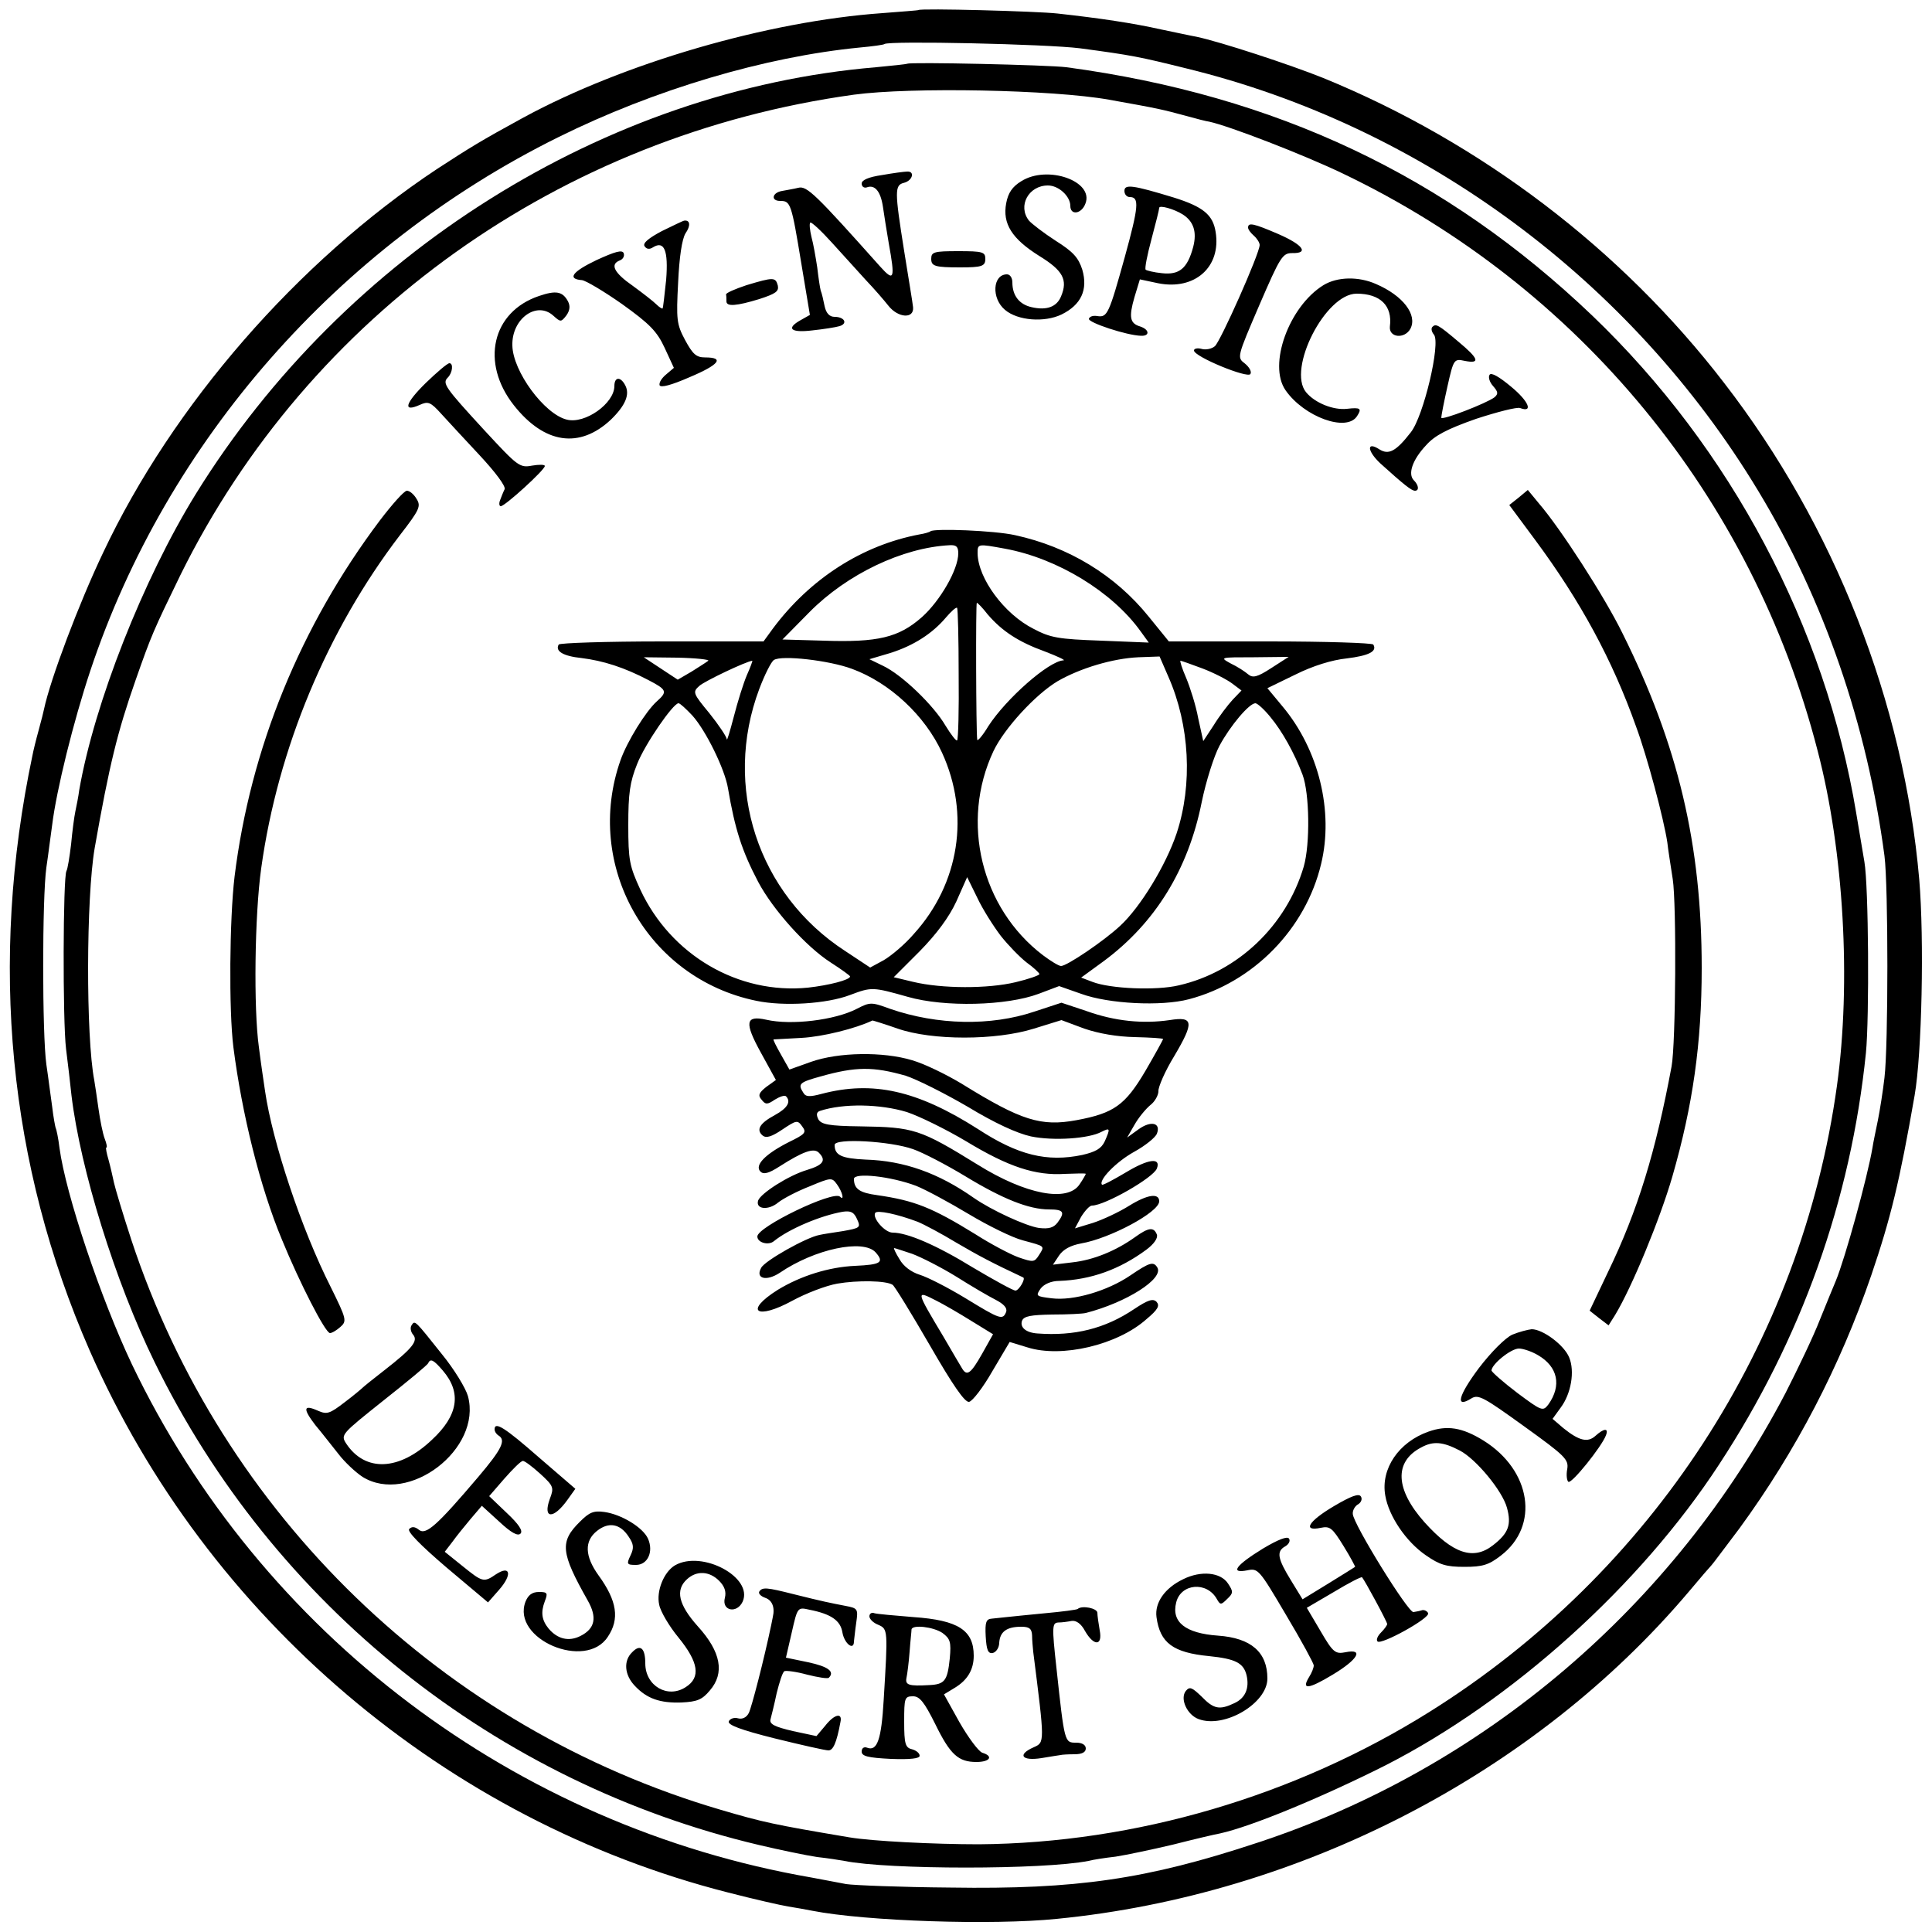 <svg version="1" xmlns="http://www.w3.org/2000/svg" width="666.667" height="666.667" viewBox="0 0 500 500"><path d="M237.7 2.6c-.1.1-4.4.4-9.4.8-29.6 2.1-66.8 12.9-92.8 27-11 6-13.9 7.8-22.5 13.4-36 23.9-68.3 61-86.3 99.2-6.3 13.2-13.7 32.9-15.3 40.5-.1.5-.7 3-1.4 5.5s-1.4 5.4-1.6 6.5c-11.3 53.6-6.2 106 14.8 154 30.4 69.2 92.2 121.7 165.3 140.3 6.6 1.7 13.6 3.3 15.5 3.6 1.9.3 4.7.8 6.2 1.1 13.8 2.7 46.6 3.8 63.3 2.1C336.6 490.4 397.2 459 437 412c3-3.6 5.7-6.7 6-7 .3-.3 3.5-4.6 7.2-9.5 14.6-20 26-41.9 34.1-65.5 5-14.7 7.3-24.1 11.2-46.5 1.9-10.9 2.5-40.4 1.2-55.9-4-45.8-21.9-91.5-50.5-128.5-26.6-34.6-62.9-62.2-103.7-78.9-8.7-3.5-26.7-9.4-32.9-10.7-1.2-.2-5.3-1.1-9.2-1.9-7.1-1.6-15.8-2.9-26.7-4.1-5.3-.6-35.4-1.4-36-.9zm41.8 9.9c13.5 1.8 15.4 2.2 27.5 5.2C368.1 32.6 422.1 72.5 455 127c17 28.1 28.2 60.5 32.7 94.5 1 7.8 1 49.1 0 57.4-.4 3.5-1.2 8.5-1.7 11s-1.2 5.7-1.4 7.1c-1.3 7.7-7.1 28.7-9.5 34.5-.5 1.1-2.3 5.6-4.1 10-1.7 4.4-5.8 12.9-8.9 19-28.9 55.2-78.2 97.2-136.7 116.4-28.7 9.5-46.9 12.1-79.4 11.6-12.9-.1-25.1-.6-27-.9-1.9-.4-6-1.1-9-1.7-76.7-13.3-142.5-63-175.9-132.9-8-16.9-17.1-43.9-18.7-55.9-.3-2.5-.8-4.9-1-5.2-.1-.3-.6-2.8-.9-5.5-.4-2.7-1-7.6-1.5-10.9-1.1-7.8-1.1-43.2 0-51 .5-3.3 1.1-8.3 1.5-11 1.1-9 5.5-26.8 9.9-40 19.8-59.4 64.1-109.8 121.1-138 24.8-12.3 53.4-20.8 78-23.2 3.3-.3 6.2-.7 6.4-.9 1-.9 42 0 50.6 1.1z"/><path d="M234.8 16.5c-.2.1-3.8.5-8.1.9-70.1 5.9-137.5 48.2-176 110.4-13.6 22-26.3 54.2-30.2 76.7-.2 1.6-.7 4.1-1 5.5-.3 1.4-.8 5.2-1.1 8.5-.4 3.3-.9 6.4-1.2 6.9-.9 1.5-1 38.9-.1 46.1.5 3.8 1.1 9.2 1.4 12 2.3 19.1 11.3 48.2 21.5 69 30.7 62.9 88.3 108.9 156.5 125 5.5 1.3 12.3 2.7 15 3.1 2.8.3 5.9.8 7 1 11.3 2.3 51.6 2.3 63.2 0 1.1-.3 4.3-.8 7-1.1 2.6-.4 9.3-1.8 14.8-3.1 5.5-1.4 11-2.7 12.2-2.9 8.2-1.8 26.5-9.4 42.8-17.6 32.9-16.8 65.9-46.5 86.4-77.9 21.3-32.5 34.1-68.4 38-106.5.9-9.2.7-43.2-.4-49.5-.3-1.9-1.3-7.6-2.1-12.5-8-48.3-32.4-94.4-68.3-128.8-37.9-36.2-81.8-57-136.1-64.3-4.7-.6-40.6-1.4-41.2-.9zm52.2 9.3c12.9 2.3 13.7 2.5 20 4.2 2.5.7 5.2 1.4 6 1.5 5.1 1.1 24.3 8.5 34.5 13.4 61.2 29.3 106 83.7 122.9 149.4 6.8 26 8.7 60 5 86.7-9.2 66.5-47.9 126-105.4 162-34.8 21.8-76.1 34-116.7 34.3-11.5 0-27.6-.8-33.5-1.8-19.6-3.3-22.3-3.9-33.2-7.1C114.7 447.3 57.5 392.1 34 320.9c-2.2-6.7-4.2-13.4-4.5-14.8-.3-1.4-.9-4.1-1.4-5.9-.5-1.7-.8-3.2-.6-3.2.3 0 .1-1-.4-2.3-.5-1.3-1.2-4.8-1.6-7.7-.4-2.9-.9-6.2-1.1-7.4-2.2-11.4-2.1-47.3.1-60.1 3.8-21.6 5.9-30.1 10.6-43.5 4.1-11.7 4.6-12.8 11.6-27.2C80 81.4 145.1 35 221 24.5c14.8-2 51.5-1.3 66 1.3z"/><path d="M228.3 45.3c-3.5.5-5.3 1.3-5.3 2.2 0 .8.6 1.2 1.3 1 2.1-.8 3.6 1 4.2 5 .3 2.2 1 6.4 1.5 9.4 1.7 9.4 1.4 10.1-2.2 6.1-16.6-18.6-19-21-21.2-20.4-1.2.3-3.1.6-4.1.8-2.7.4-3.1 2.6-.6 2.6 2.7 0 2.9.5 5.5 16.3l2.2 13.2-2.3 1.3c-4 2.2-2.7 3.4 3 2.7 2.8-.3 6-.8 7-1.1 2.2-.7 1.2-2.4-1.3-2.4-1.3 0-2.2-.9-2.6-2.8-.3-1.5-.7-3.3-1-4-.2-.7-.6-3.4-.9-6-.4-2.6-1-6.1-1.5-7.9-.4-1.7-.6-3.4-.3-3.7.3-.2 2.8 2.1 5.6 5.2s6.8 7.5 8.8 9.7c2.1 2.2 4.7 5.2 5.8 6.6 2.5 3.2 6.7 3.5 6.4.4-.1-1.1-1.2-7.6-2.3-14.5-2.5-15.7-2.5-17.1 0-17.7 2.2-.6 2.8-3 .8-2.9-.7 0-3.7.4-6.5.9zM264.3 46.9c-2.3 1.4-3.4 3-3.9 5.7-1 5.3 1.5 9.2 8.5 13.6 6.2 3.8 7.5 6.2 5.7 10.5-1.1 2.7-3.7 3.7-7.6 2.8-3.2-.7-5-3-5-6.4 0-1.2-.6-2.1-1.4-2.1-3.7 0-4.1 6.2-.5 9.2 3.3 2.8 10.2 3.3 14.6 1.2 5.1-2.5 6.9-6.4 5.4-11.6-1-3.1-2.3-4.6-6.9-7.5-3.1-2-6.2-4.4-6.9-5.2-3-3.8-.1-9.1 4.9-9.1 2.8 0 5.8 2.8 5.8 5.3s2.9 2.1 3.9-.6c2.3-5.8-9.8-10.1-16.6-5.8zM291 49.4c0 .9.6 1.6 1.4 1.6 2.5 0 2.3 2.4-1.3 15.5-4.1 14.7-4.5 15.7-7.1 15.3-1.1-.2-2 .1-2.2.7-.2 1 9.8 4.3 13.5 4.4 2.3.1 2.2-1.6-.2-2.4-2.7-.8-3-2.4-1.5-7.6l1.4-4.6 4.7 1c9.5 1.9 16.4-4.2 14.9-13.3-.7-4.4-3.2-6.5-10.9-8.9-10.5-3.2-12.7-3.5-12.7-1.7zm15.1 6.1c2.8 1.8 3.7 4.5 2.7 8.4-1.5 5.6-3.6 7.3-8.1 6.8-2.1-.2-4-.7-4.2-.9-.3-.3.4-3.8 1.5-7.9 1.1-4.1 2-7.7 2-8.1 0-.8 3.9.3 6.1 1.7zM171.3 59.8c-3.4 1.8-5 3.1-4.5 3.9.5.8 1.3.9 2.2.3 2.9-1.8 4 .8 3.4 8.4-.4 3.9-.8 7.2-.9 7.4-.1.2-.9-.3-1.6-1-.8-.8-3.5-2.9-6.1-4.8-4.9-3.4-6-5.6-3.4-6.6.8-.3 1.3-1.1 1-1.9-.4-.9-2.2-.4-7 1.8-6.3 3-7.7 4.9-3.8 5.2 1 .1 5.7 2.9 10.4 6.2 7.1 5.1 9 7 11 11.3l2.4 5.2-2 1.7c-1.1.9-1.9 2.1-1.7 2.8.3.7 3 0 7.8-2.1 7.6-3.2 9.1-5.1 4-5.1-2.3 0-3.2-.8-5.2-4.5-2.2-4.1-2.3-5.3-1.8-14.9.3-6.6 1-11.2 1.9-12.7 1.4-2 1.2-3.5-.3-3.3-.3 0-2.9 1.3-5.8 2.7zM323 58.9c0 .5.7 1.4 1.5 2.1.8.7 1.5 1.8 1.5 2.4 0 2.2-10.2 25.1-11.6 26.2-.8.7-2.4 1-3.4.7-1.1-.3-2-.1-2 .4 0 1.6 13.9 7.3 14.6 6.1.4-.6-.3-1.8-1.4-2.7-2.1-1.6-2.1-1.6 3.7-15.1 5.4-12.5 6-13.5 8.5-13.5 4.4.1 2.9-2.1-3.5-4.9-6.5-2.8-7.9-3.1-7.9-1.7zM241 67c0 1.9 1 2.2 7.5 2.2 5.6 0 6.5-.3 6.5-2.2 0-1.8-.7-2-7-2s-7 .2-7 2zM193.2 73.8c-3 1-5.3 2-5.3 2.4.1.5.1 1.2.1 1.8 0 1.4 2.6 1.2 8.5-.6 4.3-1.4 5.1-2 4.8-3.5-.6-2.2-1.1-2.2-8.1-.1zM342.5 73.8c-8.9 5.5-14.4 20.6-9.8 27.2 4.8 6.9 15.8 10.9 18.5 6.7 1.3-2 .9-2.3-2.6-1.9-3.5.4-8.3-1.5-10.6-4.3-4.9-6 5-25.5 13.1-25.5 6.1 0 9.3 3.1 8.6 8.5-.3 2.9 3.8 3.3 5.3.6 1.9-3.6-1.9-8.6-8.9-11.6-4.5-2-10-1.9-13.6.3zM139.5 76.6c-12.2 4.1-15.2 17.3-6.5 28.3 7.9 10 17 11.3 25.1 3.7 3.7-3.6 5-6.5 3.7-8.9-1.2-2.3-2.8-2.2-2.8.2 0 4.5-7.6 9.9-12.3 8.7-5.8-1.4-14-12.5-14.1-19.2-.2-6.9 6.3-11.6 10.6-7.7 1.9 1.7 2 1.7 3.4-.1.9-1.3 1-2.4.4-3.6-1.4-2.6-3.1-2.9-7.5-1.4zM370.7 84.6c-.4.4-.2 1.3.4 2 1.8 2.2-2.7 21.2-6 25.3-3.8 4.9-5.7 5.9-8.1 4.4-3.4-2.2-3.2.4.2 3.6 6.2 5.6 8.1 7.1 9 7.1 1.1 0 1-1.4-.3-2.7-1.6-1.6-.4-5.3 3.2-9.1 2.2-2.5 5.5-4.2 12.9-6.8 5.5-1.8 10.6-3.1 11.4-2.8 3.5 1.3 2.2-1.8-2.3-5.5-3.1-2.6-5.2-3.8-5.6-3.1-.4.6 0 1.9.9 2.9 1.3 1.5 1.4 2 .4 2.9-2.1 1.6-13.8 6.1-13.8 5.3 0-.5.7-4.1 1.6-8.1 1.6-7.1 1.7-7.2 4.5-6.6 4.1.8 3.6-.6-1.7-5-5.2-4.4-5.8-4.7-6.7-3.8zM110.2 99.1c-5.3 5.2-6.1 7.7-1.6 5.7 2.2-1 2.8-.8 5.6 2.3 1.7 1.9 6.2 6.7 10 10.8 4 4.3 6.7 7.9 6.4 8.7-.4.8-.9 2.1-1.2 2.9-.3.8-.2 1.5.2 1.5 1.1 0 11.4-9.4 11.4-10.4 0-.4-1.5-.4-3.3-.1-3.2.6-3.7.2-12.3-9.1-10.3-11.2-11-12.2-9.5-13.7 1.2-1.2 1.5-3.7.4-3.7-.5 0-3.2 2.3-6.1 5.1zM98.3 134.7c-20.6 27.4-33.5 59-37.6 92.2-1.3 10.9-1.5 34.5-.3 44.1 2.2 17.2 6.9 36.3 12.6 49.9 4.5 11 11.2 24.1 12.4 24.1.5 0 1.7-.7 2.7-1.6 1.7-1.5 1.6-2-2.5-10.3-7.6-15-15.1-37.6-17-50.7-.3-2.1-1.1-7.3-1.6-11.4-1.4-10-1.1-34.2.6-46.3 4.3-31 17.1-61.6 35.9-86.2 5.1-6.6 5.5-7.5 4.3-9.4-.7-1.2-1.8-2.1-2.5-2.1s-3.8 3.5-7 7.7zM393 128.8l-2.4 1.9 6.6 8.9c11.8 15.9 20.1 31.2 26.2 48.4 2.9 7.8 7.2 24 8.1 30 .2 1.9.9 6.2 1.4 9.5 1 6.4.8 42.6-.3 48.5-4.1 22-8.7 37.2-16.5 53.3l-4.7 9.9 2.4 1.9 2.5 1.9 1.7-2.7c4.4-7.3 11.6-24.8 14.8-35.8 5.3-18.4 7.6-34.5 7.6-54 0-31.9-6.1-57.7-20.5-86.6-4.6-9.4-16-27.1-21.7-33.7l-2.8-3.4-2.4 2zM240.8 137.5c-.2.2-1.5.6-2.8.8-14.9 2.8-28.4 11.5-38 24.4l-2.4 3.3h-26.2c-14.5 0-26.5.4-26.8.8-1 1.7 1.1 3 5.9 3.5 5.6.7 11 2.4 17.3 5.7 4.8 2.5 5 3 2.2 5.5-2.9 2.6-7.7 10.4-9.4 15.2-9.6 27.2 6.9 56.5 35.1 62.3 7.1 1.5 18.3.8 24.3-1.5 5.6-2.1 5.8-2.1 15 .5 9.5 2.7 25.5 2.3 33.8-.8l5.3-2 5.7 2c7.1 2.6 20.7 3.3 27.9 1.4 16.7-4.4 30.2-18.2 34.2-35 3.3-13.6-.6-29.6-10-40.8l-3.9-4.7 7.2-3.5c4.6-2.3 9.5-3.8 13.3-4.2 5.7-.7 8-1.8 6.9-3.6-.3-.4-12.3-.8-26.7-.8h-26.2l-5.2-6.4c-8.7-10.8-20.8-18.1-34.6-21.1-5.3-1.2-21-1.8-21.9-1zm7.2 5.7c0 4.2-4.7 12.3-9.4 16.5-6 5.3-11.4 6.6-25.6 6.1l-10.5-.3 7-7.1c9.7-9.8 24.1-16.7 36.3-17.3 1.7-.1 2.2.4 2.2 2.1zm12.1-1.2c13.6 2.5 27.8 11.2 35.1 21.4l2.1 2.9-12.4-.5c-10.9-.4-13-.7-17.5-3.1-7.5-3.8-14.3-13-14.4-19.5 0-2.5 0-2.5 7.1-1.2zm-4.5 17c3.7 4.3 7.9 7.1 14.8 9.6 3.4 1.3 5.5 2.3 4.8 2.3-3.8.2-14.8 9.9-19.4 17-1.5 2.5-2.9 4.1-2.9 3.5-.3-2.1-.4-35.4-.1-35.4.2 0 1.5 1.3 2.8 3zm-7.5 15.4c.1 9.2-.1 16.9-.4 17.2-.2.3-1.6-1.5-3-3.8-3.1-5.3-11.3-13.2-16.2-15.5l-3.5-1.7 5.4-1.6c6-1.9 10.9-5 14.5-9.3 1.3-1.5 2.5-2.6 2.8-2.4.2.3.4 8 .4 17.1zm-64.8-3.4c-.5.4-2.4 1.6-4.3 2.8l-3.6 2.1-4.4-2.9-4.4-2.9 8.7.1c4.8.1 8.4.5 8 .8zm37.2 2.1c9.8 3.6 18.9 12.1 23.3 21.7 7.3 15.9 4.5 33.9-7.3 46.9-2.3 2.7-5.9 5.7-7.8 6.8l-3.5 1.9-6.5-4.3c-22.6-14.7-31.7-42.5-22.2-67.8 1.4-3.7 3.1-7.1 3.8-7.5 2-1.3 14.3.1 20.2 2.3zm81.9 2.1c5.5 12.5 6.3 27.8 2.1 40.5-2.8 8.3-9.4 19.1-14.6 23.9-4.3 4-13.8 10.4-15.3 10.4-.6 0-2.7-1.3-4.7-2.8-16-12.2-21.4-34.5-12.8-52.8 2.8-5.9 10.9-14.7 16.6-18.1 5.9-3.4 14.3-5.9 20.9-6.2l5.5-.2 2.3 5.3zm26.6-2.3c-3.7 2.4-4.8 2.6-6 1.6-.8-.7-2.8-2-4.5-2.8-2.9-1.6-2.8-1.6 6-1.6l9-.1-4.5 2.9zm-135.7 1.8c-.9 2.1-2.4 6.9-3.4 10.8-1 3.8-1.8 6.5-1.8 5.8-.1-.7-2.1-3.7-4.5-6.7-4.3-5.2-4.4-5.5-2.6-7.1 1.3-1.2 12-6.3 13.7-6.5.1 0-.5 1.7-1.4 3.7zm117.9-1.7c2.9 1.1 6.4 2.9 7.7 3.9l2.4 1.8-2.3 2.4c-1.2 1.3-3.5 4.3-4.9 6.6l-2.7 4.1-1.3-5.9c-.6-3.3-2.1-8-3.1-10.4-1.1-2.5-1.7-4.5-1.5-4.5.2 0 2.8.9 5.7 2zm-132 12.2c3.5 3.9 8.4 13.9 9.2 18.8 1.8 10.6 3.6 16.2 7.8 24.2 3.8 7.2 12.4 16.8 18.8 20.9 2.8 1.8 5 3.4 5 3.6 0 .9-5.5 2.3-10.9 2.9-18 1.8-35.5-8.4-43.4-25.4-2.8-6.1-3.1-7.6-3.1-16.7 0-8.1.4-11.1 2.3-15.8 2-5.1 9.3-15.7 10.7-15.7.4 0 2 1.5 3.6 3.2zm149.6.4c3 3.6 6.2 9.3 8.3 14.9 1.8 4.8 2 17.9.3 23.8-4.5 15.2-17 27.2-32.3 30.7-5.8 1.4-17.8.9-22.4-.9l-2.9-1.1 5.9-4.3c13.2-9.8 21.8-23.6 25.3-41.1 1.1-5.4 3.2-12 4.6-14.6 2.8-5.2 7.7-11 9.3-11 .5 0 2.3 1.6 3.9 3.6zM259 242.2c1.9 2.4 4.9 5.5 6.7 6.9 1.8 1.3 3.3 2.7 3.3 3 0 .3-2.8 1.3-6.2 2.1-7.1 1.7-19 1.7-26.5-.1l-5-1.2 6.7-6.7c4.4-4.5 7.6-8.8 9.5-12.9l2.8-6.3 2.6 5.3c1.4 3 4.2 7.4 6.1 9.9z"/><path d="M221.7 261.1c-5.6 2.9-16.9 4.3-23.4 2.8-5.4-1.2-5.7.7-1.4 8.5l3.9 7.1-2.5 1.8c-1.9 1.5-2.2 2.2-1.2 3.3 1 1.3 1.5 1.3 3.4 0 1.3-.8 2.5-1.2 2.9-.9 1.4 1.4.4 3.1-2.9 4.9-3.9 2.1-4.9 3.8-3.1 5.3.9.7 2.3.3 5.1-1.6 3.6-2.4 3.9-2.5 5.1-.8 1.2 1.6.8 2-3.5 4.1-6.1 3.1-8.9 6-7.3 7.6.8.8 2.1.5 4.9-1.3 6.1-3.9 8.9-4.9 10.2-3.6 2 2 1.2 3.2-3.1 4.5-4.7 1.4-11.9 6-12.6 7.9-.7 2.3 2.7 2.6 5.2.5 1.4-1.1 5.1-3 8.2-4.2 5.5-2.3 5.7-2.3 7-.5 1.4 1.9 2 4.4.8 3.2-1.7-1.7-21.4 7.8-21.4 10.3 0 1.6 2.9 2.4 4.3 1.2 3.8-3.1 12-6.6 17.8-7.6 2.1-.3 2.9.1 3.7 1.9 1 2.2.8 2.3-3.6 3.1-2.6.4-5.3.8-6.1 1-3.4.6-14.2 6.7-15.1 8.5-1.6 2.8 1.3 3.6 4.8 1.3 9.1-6.2 21.6-8.8 24.8-5.3 2.3 2.6 1.4 3.2-5.3 3.5-6.8.3-14.1 2.6-20 6.2-8.9 5.6-5.5 7.9 3.8 2.8 3.5-1.9 8.7-3.9 11.6-4.4 5.2-.9 12.6-.8 14.3.3.5.3 4.8 7.3 9.6 15.6 6 10.4 9.1 14.9 10.2 14.7.9-.2 3.6-3.7 6-7.9l4.5-7.6 4.6 1.4c8.8 2.8 23.3-.6 30.8-7.3 3-2.5 3.5-3.5 2.6-4.5-.9-.9-2.2-.5-5.8 1.9-7.6 5.1-15.5 7-25 6.3-3-.2-4.6-1.6-4-3.3.5-1.2 2.3-1.5 7.8-1.6 4 0 7.9-.2 8.7-.4 10.5-2.7 20.3-8.9 18.5-11.8-1-1.6-2-1.3-7 2.1-5.9 4-14.7 6.6-20.3 5.9-4.1-.5-4.2-.6-2.9-2.5.9-1.2 2.8-2 4.8-2 8.3-.3 15.7-3 22.6-8.1 2-1.5 3-3 2.7-3.9-.8-2-2.1-1.9-5.7.7-4.9 3.5-10.7 5.9-16.2 6.5l-5 .6 1.6-2.4c1.1-1.6 3-2.6 5.7-3.1 7.5-1.3 20.2-8.1 20.2-10.9 0-2.2-3-1.8-7.7 1.1-2.7 1.7-7 3.7-9.5 4.5l-4.6 1.4 1.6-3c1-1.6 2.2-2.9 2.8-2.9 3.3 0 15.9-7.2 16.8-9.6 1.1-2.9-2.2-2.5-8 1-3.2 1.9-6 3.4-6.2 3.2-1-1.1 3.6-5.9 8.3-8.5 2.9-1.6 5.5-3.7 5.9-4.7 1.1-2.8-1.5-3.5-4.8-1.1l-2.9 2.1 1.9-3.3c1-1.8 2.9-4.1 4.1-5.1 1.2-.9 2.1-2.6 2.1-3.6-.1-1 1.7-5.2 4.1-9.1 5.2-8.8 5-10.3-1.2-9.3-6.9 1-14.1.3-21.4-2.3l-6.6-2.2-7 2.3c-11.3 3.8-25.1 3.5-37.3-.7-4.9-1.8-5.2-1.8-8.7 0zm10.6 5.1c8.9 3.1 25.4 3.1 35.3 0l7.1-2.2 5.9 2.2c3.8 1.3 8.5 2.1 13.1 2.2 4 .1 7.3.3 7.3.5s-2.1 4-4.6 8.3c-5.2 8.8-8.1 10.9-17.8 12.7-9.2 1.7-14.3.1-29.5-9.3-4.1-2.5-9.9-5.3-13-6.2-7.6-2.3-19.1-2.1-26.2.4l-5.6 2-2.2-3.9c-1.2-2.1-2.1-3.9-1.9-3.9.2 0 3.5-.2 7.3-.4 5.4-.3 13.9-2.4 18.3-4.5.1 0 3.1.9 6.5 2.1zm2.1 12.2c2.8.9 10 4.5 16 8 7.1 4.3 12.8 6.9 16.4 7.7 5.8 1.2 15 .6 18.3-1.2 2.2-1.1 2.3-.9.8 2.5-.9 1.9-2.4 2.7-5.8 3.5-9.1 1.9-16.6.1-27-6.7-15.7-10-27.2-12.6-40.5-9.1-3 .8-4.1.8-4.7-.3-1.5-2.3-1-2.7 4.4-4.2 9.2-2.6 13.7-2.6 22.1-.2zm.3 9.4c3.3 1.1 10.2 4.5 15.4 7.6 10.9 6.6 17.9 8.9 25.5 8.4 3-.1 5.4-.2 5.4 0 0 .1-.7 1.4-1.6 2.7-3.1 4.7-13.9 2.7-26.4-5.1-14.9-9.2-16.5-9.7-30.4-9.9-8.1-.1-10-.5-10.8-1.8-.6-1.2-.5-1.9.4-2.2 6.1-2 15.6-1.8 22.5.3zm1.6 9.6c2.6.9 8.7 4.1 13.5 7 9.7 5.9 16.5 8.6 21.7 8.6 3.8 0 4.2.7 2.2 3.4-1 1.3-2.2 1.7-4.8 1.4-3.4-.5-12.3-4.6-16.9-7.8-9.1-6.4-18-9.6-28-9.9-6.2-.3-8-1.1-8-3.8 0-1.8 14.4-1 20.3 1.1zm.8 9.5c2.5 1 8.6 4.3 13.6 7.3s11.3 6.1 14 6.8c5.9 1.6 5.7 1.4 4.2 3.8-1.2 1.9-1.5 1.9-5.3.6-2.2-.8-7.3-3.5-11.2-6-11.2-6.9-15.7-8.7-25.4-10.1-4.5-.6-6-1.6-6-4.2 0-1.7 9.5-.7 16.1 1.8zm.4 9.3c1.7.7 6.2 3.1 10 5.4 5.8 3.4 9.4 5.3 17.3 9 .7.3-1.1 3.4-2 3.4-.6 0-5.5-2.7-10.9-5.9-9.6-5.9-17.1-9.1-20.9-9.1-2 0-5.3-3.8-4.5-5.1.5-.8 5.7.3 11 2.3zm-1.4 8.3c2.4.9 7.5 3.5 11.4 5.9 3.8 2.4 8.4 5.1 10.2 6 2.1 1.1 3 2.1 2.7 3.1-.9 2.2-1.5 2-10.5-3.5-4.6-2.8-9.9-5.5-11.9-6.1-2.2-.7-4.2-2.2-5.2-4-1-1.6-1.6-2.9-1.4-2.9.2 0 2.3.7 4.7 1.5zm6.2 12.1c1.8.9 5.8 3.2 9 5.2l5.7 3.5-2.8 5c-3 5.3-4 6-5.3 3.7-.5-.8-2.6-4.4-4.7-8-7.3-12.2-7.2-12.1-1.9-9.4zM106.5 343c-.4.6-.2 1.7.4 2.4 1.4 1.6-.2 3.6-7.4 9.2-2.7 2.1-5.2 4.1-5.5 4.4-.3.3-2.4 2.1-4.8 3.9-3.9 3-4.6 3.2-6.9 2.2-3.8-1.7-4-.6-.7 3.7 1.7 2 4.3 5.4 6 7.5 1.6 2.1 4.4 4.7 6.2 5.9 11.9 7.4 31-7.2 27.3-20.9-.6-2.1-3.6-7-6.7-10.8-7.1-8.9-7-8.9-7.9-7.5zm8.1 11.7c4.9 5.7 4 11.6-2.8 17.9-8.5 8.1-17.3 8.4-22.2 1-1.5-2.3-1.2-2.5 9.7-11.2 6.2-4.9 11.4-9.2 11.5-9.6.6-1.3 1.4-.9 3.8 1.9zM391.4 345.4c-1.8.8-5.5 4.5-8.7 8.7-5.3 7.1-6.2 10.5-1.9 7.8 1.8-1.1 3.2-.3 13.6 7.2 10.7 7.7 11.6 8.6 11.2 11.1-.3 1.5-.1 3 .3 3.3.9.5 8.6-9.1 9.7-12 .8-2-.5-1.9-2.7.1-2 1.8-4.2 1.3-8.3-2l-2.8-2.4 2.1-2.9c2.7-3.6 3.7-9.4 2.2-13-1.3-3.2-6.8-7.3-9.7-7.3-1 .1-3.3.7-5 1.4zm6.6 5.3c5.2 3 6.2 7.9 2.7 12.8-1.4 1.8-1.7 1.7-8-3-3.7-2.8-6.6-5.4-6.7-5.8 0-1.6 5-5.7 7.1-5.7 1.1 0 3.4.8 4.9 1.7zM128 369.9c0 .6.5 1.3 1 1.6 2 1.2.9 3.5-5.2 10.7-10.7 12.6-13.6 15.2-15.4 13.7-1-.8-1.8-.9-2.5-.2-.6.6 2.8 4.1 9.7 10l10.7 9 2.9-3.3c3.4-3.9 2.9-6.4-.8-4-3.2 2.2-3.5 2.1-8.7-2.1l-4.6-3.7 2-2.6c1-1.4 3.1-4 4.7-5.9l2.9-3.4 4.5 4.1c3.1 2.9 4.8 3.8 5.5 3.1.7-.7-.4-2.4-3.6-5.4l-4.5-4.3 3.9-4.5c2.2-2.5 4.3-4.6 4.8-4.6.4-.1 2.4 1.4 4.5 3.3 3.5 3.2 3.6 3.6 2.5 6.5-1.9 5.2.9 5.4 4.6.2l2-2.8-9.4-8.1c-8.9-7.8-11.5-9.4-11.5-7.3zM369.7 370.5c-7.7 2.7-12.4 9.6-11.2 16.5.9 5.4 5.4 12 10.5 15.5 3.6 2.5 5.3 3 10 3s6.3-.5 9.4-2.9c10.1-7.7 7.9-22.1-4.5-29.8-5.5-3.4-9.4-4-14.2-2.3zm8.1 4.9c4.2 2.2 11 10.4 12.2 14.8 1.2 4.4.4 6.6-3.6 9.7-5.1 4-10.4 2.2-17.7-5.9-7.6-8.5-8-15.7-.9-19.4 3.1-1.7 5.6-1.5 10 .8zM345.2 389.8c-6.6 3.9-8.2 6.6-3.4 5.6 2.4-.5 3 0 5.9 4.7 1.8 2.9 3.1 5.4 3 5.4-.1.1-3.2 2-6.9 4.3l-6.7 4.1-3-4.9c-3.5-5.7-3.8-7.5-1.5-8.8.9-.5 1.4-1.4 1-2-.4-.7-2.8.2-6.8 2.6-7 4.3-8.6 6.5-4 5.6 2.8-.6 3.1-.2 10 11.5 4 6.7 7.2 12.6 7.2 13.1 0 .6-.5 1.9-1.2 3-2.1 3.4-.2 3.2 6.1-.6 6.5-3.9 8.2-6.8 3.3-5.8-2.6.5-3.2.1-6.4-5.4l-3.6-6.1 7-4.1c3.8-2.3 7.1-4 7.3-3.8.7.8 6.5 11.5 6.5 12.1 0 .3-.7 1.3-1.6 2.2-.9.9-1.3 1.9-.9 2.3.9 1 13.6-6 13.1-7.3-.2-.5-.9-.9-1.5-.8-.6.2-1.6.4-2.3.5-1.3.3-15.6-22.8-15.7-25.4-.1-.9.6-2.1 1.4-2.5.8-.5 1.1-1.4.7-2-.5-.9-2.6-.1-7 2.5zM150.1 393.8c-5.3 5.2-5 8 2 20.4 2.5 4.4 1.9 7.3-1.9 9.2-3 1.5-5.9.8-8.2-1.9-1.8-2.2-2.1-4.2-1-7.1.8-2.1.7-2.4-1.5-2.4-1.8 0-2.8.8-3.5 2.5-3.7 9.7 15.6 17.9 21.3 9.1 3.1-4.6 2.4-9.3-2.4-15.9-3.6-5-3.7-8.9-.4-11.5 3-2.4 6-1.9 8.2 1.5 1.3 1.9 1.4 2.9.5 4.8-1.1 2.3-1 2.5 1.4 2.5 3 0 4.6-3.4 3.1-6.8-1.3-2.9-6.9-6.3-11.3-6.9-2.8-.4-3.9.1-6.3 2.5zM174.7 405.1c-2.9 1.7-4.9 6.7-4.1 10.2.3 1.7 2.6 5.6 5 8.5 5.2 6.4 5.8 10.3 1.9 12.8-4.7 3.1-10.5-.3-10.5-6.1 0-4-1.3-5.1-3.4-2.9-2.3 2.2-2 5.9.7 8.7 3.1 3.3 6.5 4.5 12.1 4.3 4-.2 5.3-.7 7.3-3.1 3.9-4.5 2.9-10-3.1-16.6-5-5.6-5.9-9.4-2.8-12.2 2.5-2.3 5.8-2.1 8.3.4 1.4 1.4 1.9 2.8 1.5 4.4-.9 3.4 3.1 4.2 4.6 1 2.8-6.3-10.5-13.4-17.5-9.4zM306.2 408.7c-4.8 2.3-7.4 6.1-6.9 9.8.9 6.7 4.3 9.2 13.6 10.1 6.9.7 8.9 1.8 9.7 4.9.8 3.4-.3 6-3.2 7.3-3.8 1.8-5.3 1.5-8.4-1.7-2.5-2.4-3.1-2.7-4.1-1.5-1.6 2 .3 6.2 3.3 7.3 6.7 2.5 17.8-4.1 17.8-10.5 0-6.8-4.2-10.5-12.8-11.1-8.4-.6-12.1-3.5-10.8-8.6 1.2-4.9 7.9-5.5 10.5-.9.9 1.6 1.1 1.6 2.7 0 1.6-1.5 1.6-1.9.2-4-1.9-2.9-7-3.4-11.6-1.1zM196.5 411.9c-.3.5.4 1.2 1.5 1.6 1.8.6 2.6 2.4 2 5-.1.5-.3 1.4-.4 2-1.9 9.1-5.1 21.4-5.8 22.8-.6 1.2-1.7 1.7-2.8 1.4-1-.3-2.1.1-2.4.8-.3.9 3.1 2.2 11.9 4.4 6.9 1.7 13.1 3.1 13.9 3.1 1.2 0 2.1-1.9 3.1-7.3.6-2.6-1.6-2.1-4 1l-2.2 2.6-6.1-1.3c-4.7-1.1-6.1-1.8-5.8-3 .2-.8 1-3.9 1.6-6.8.7-2.8 1.5-5.4 2-5.7.4-.2 3 .1 5.9.9 2.8.7 5.3 1.1 5.6.8 1.6-1.6-.2-2.9-5.3-4l-5.8-1.2 1.5-6.5c1.5-6.6 1.5-6.6 4.6-5.9 5.6 1.1 8 2.8 8.5 5.8s3 4.9 3 2.4c.1-.7.3-2.9.6-4.9.5-3.5.4-3.7-2.8-4.3-4.1-.8-5.7-1.1-13.3-3-7.1-1.8-8.2-1.9-9-.7zM278.9 416.4c-.2.2-4 .7-8.4 1.1-4.4.4-8.9.9-10 1-1.1.1-2.8.3-3.8.4-1.5.1-1.8.9-1.6 4.6.2 3.5.6 4.5 1.8 4.3.9-.2 1.7-1.4 1.7-2.7.2-2.8 1.9-4.1 5.7-4.1 2.1 0 2.7.5 2.8 2.2 0 1.3.2 3.2.3 4.3 3 23.7 3 23.4.1 24.7-4.3 1.9-3.1 3.6 2 2.8 2.5-.4 4.8-.8 5-.8.3-.1 1.9-.2 3.5-.2 2 0 3-.5 3-1.5 0-.9-.9-1.5-2.5-1.5-3 0-3 .1-5.1-19.4-1.2-10.8-1.1-11.6.5-11.7.9 0 2.4-.2 3.4-.4 1.2-.2 2.5.7 3.5 2.6 2.3 4 4.6 3.9 3.8-.2-.3-1.7-.6-3.8-.6-4.5 0-1.2-4-2-5.1-1zM225 418.3c0 .7 1 1.7 2.3 2.2 2.5 1.1 2.5 1.3 1.4 19.4-.6 10.4-1.7 13.4-4.3 12.4-.8-.3-1.4.1-1.4 1 0 1.2 1.6 1.6 7.5 1.9 5.1.2 7.5-.1 7.5-.8 0-.7-.9-1.4-2-1.7-1.7-.4-2-1.4-2-7.1 0-6.2.1-6.6 2.3-6.6 1.7 0 2.9 1.5 5.7 7.1 3.9 8 6 9.9 10.7 9.9 3.5 0 4.5-1.5 1.5-2.4-1-.4-3.6-3.9-5.9-7.9l-4-7.2 2.8-1.7c3.3-2 4.9-4.7 4.9-8.3 0-6.6-4-9.2-15.6-10-4.9-.4-9.5-.8-10.1-1-.7-.3-1.3.1-1.3.8zm18.9 4.3c2 1.5 2.3 2.3 1.9 6.6-.6 5.8-1.3 6.7-5.3 6.9-5.3.3-6.3 0-5.9-1.9.2-.9.6-4 .8-6.7.2-2.8.5-5.3.5-5.8.2-1.3 5.6-.7 8 .9z"/></svg>